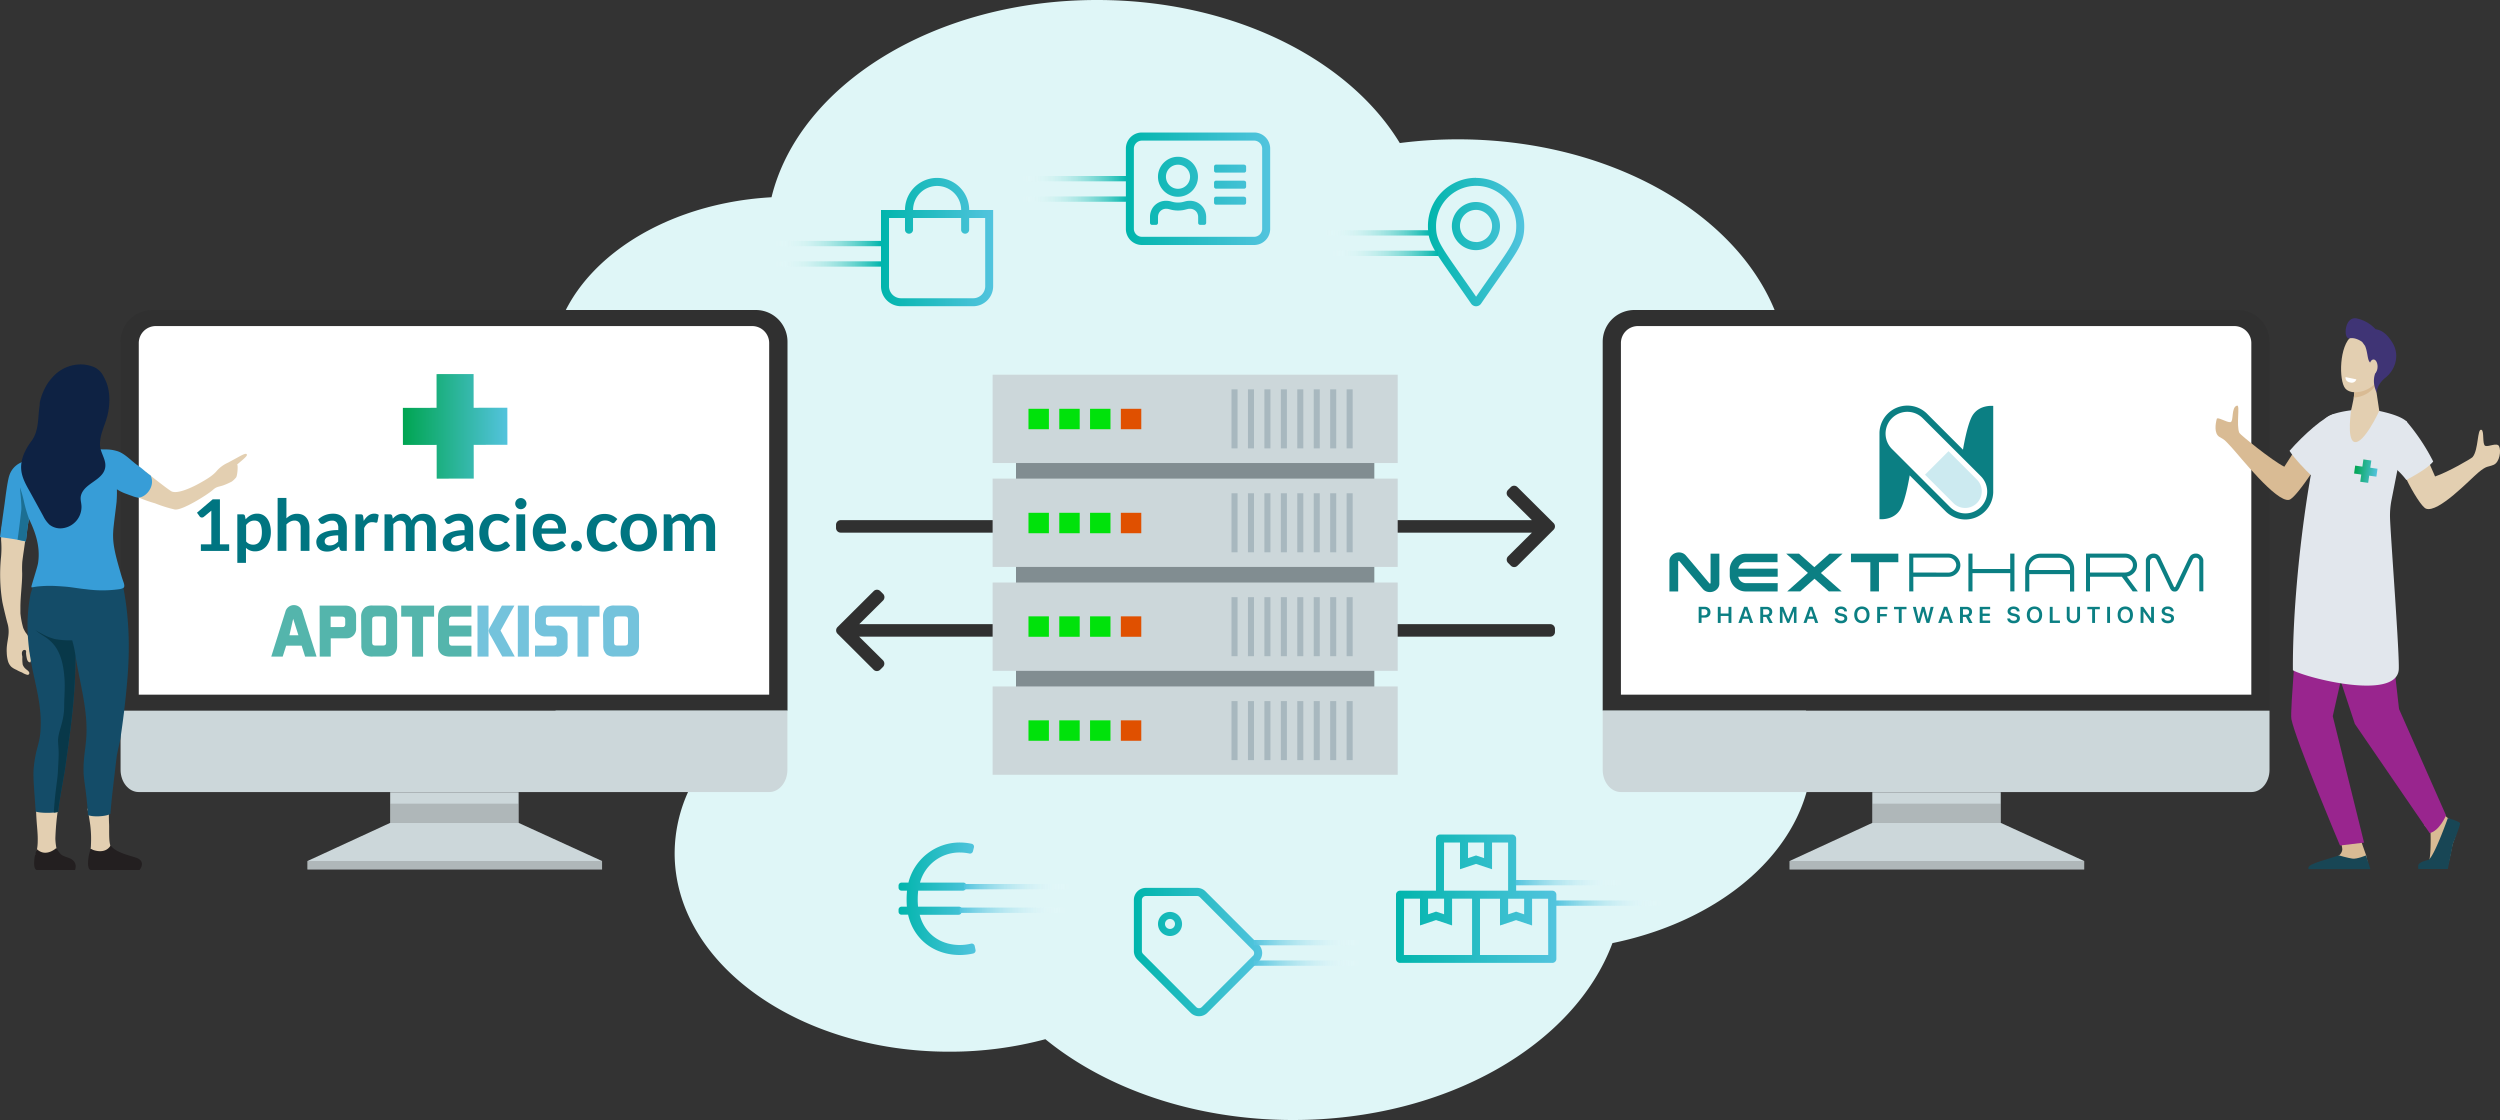 <svg xmlns="http://www.w3.org/2000/svg" xmlns:xlink="http://www.w3.org/1999/xlink" viewBox="0 0 1000 448"><rect x="0" y="0" width="1000" height="448" fill="#333333" stroke="none"/><defs><style>.cls-1{isolation:isolate;}.cls-2{fill:#dff6f7;}.cls-3{fill:#303030;}.cls-4{fill:#818d91;}.cls-5{fill:#ccd7da;}.cls-6{fill:#a8b8bf;}.cls-7{fill:url(#Dégradé_sans_nom_28);}.cls-8{fill:url(#Dégradé_sans_nom_28-2);}.cls-9{fill:url(#Dégradé_sans_nom_28-3);}.cls-10{fill:url(#Dégradé_sans_nom_28-4);}.cls-11{fill:url(#Dégradé_sans_nom_28-5);}.cls-12{fill:url(#Dégradé_sans_nom_28-6);}.cls-13{fill:#6b6b6b;mix-blend-mode:multiply;opacity:0.3;}.cls-14{fill:#fff;}.cls-15{fill:#54b5ac;}.cls-16{fill:#74c3dc;}.cls-17{fill:#d9bb94;}.cls-18{fill:#99258e;}.cls-19{fill:#184655;}.cls-20{fill:#e2e7ed;}.cls-21{fill:#e3cfb1;}.cls-22{fill:#3f3475;}.cls-23{fill:url(#Dégradé_sans_nom_2);}.cls-24{fill:url(#Dégradé_sans_nom_2-2);}.cls-25{fill:#007581;}.cls-26{fill:#144c68;}.cls-27{fill:#083849;}.cls-28{fill:#379dd7;}.cls-29{fill:#1c6f93;}.cls-30{fill:#0e2243;}.cls-31{fill:#231f20;}.cls-32{fill:#00e20b;}.cls-33{fill:#e05000;}.cls-34{fill:url(#Dégradé_sans_nom_14);}.cls-35{fill:url(#Dégradé_sans_nom_14-2);}.cls-36{fill:url(#Dégradé_sans_nom_14-3);}.cls-37{fill:url(#Dégradé_sans_nom_14-4);}.cls-38{fill:url(#Dégradé_sans_nom_14-5);}.cls-39{fill:url(#Dégradé_sans_nom_14-6);}.cls-40{fill:url(#Dégradé_sans_nom_31);}.cls-41{fill:url(#Dégradé_sans_nom_31-2);}.cls-42{fill:url(#Dégradé_sans_nom_31-3);}.cls-43{fill:url(#Dégradé_sans_nom_31-4);}.cls-44{fill:url(#Dégradé_sans_nom_31-5);}.cls-45{fill:url(#Dégradé_sans_nom_31-6);}.cls-46{fill:#0b7f83;}.cls-47{fill:#cceaf0;}</style><linearGradient id="Dégradé_sans_nom_28" x1="450.35" y1="75.51" x2="508.07" y2="75.51" gradientUnits="userSpaceOnUse"><stop offset="0" stop-color="#00b5ac"/><stop offset="1" stop-color="#52c4de"/></linearGradient><linearGradient id="Dégradé_sans_nom_28-2" x1="558.35" y1="359.49" x2="622.49" y2="359.49" xlink:href="#Dégradé_sans_nom_28"/><linearGradient id="Dégradé_sans_nom_28-3" x1="359.44" y1="359.49" x2="390.26" y2="359.49" xlink:href="#Dégradé_sans_nom_28"/><linearGradient id="Dégradé_sans_nom_28-4" x1="571.18" y1="96.84" x2="609.66" y2="96.84" xlink:href="#Dégradé_sans_nom_28"/><linearGradient id="Dégradé_sans_nom_28-5" x1="352.4" y1="96.84" x2="397.3" y2="96.84" xlink:href="#Dégradé_sans_nom_28"/><linearGradient id="Dégradé_sans_nom_28-6" x1="453.55" y1="380.82" x2="504.87" y2="380.82" xlink:href="#Dégradé_sans_nom_28"/><linearGradient id="Dégradé_sans_nom_2" x1="958.03" y1="151.89" x2="967.06" y2="151.89" gradientTransform="matrix(0.99, 0.14, -0.14, 0.99, 14.71, -97.33)" gradientUnits="userSpaceOnUse"><stop offset="0" stop-color="#00a551"/><stop offset="1" stop-color="#53c3dd"/></linearGradient><linearGradient id="Dégradé_sans_nom_2-2" x1="161.15" y1="170.54" x2="202.96" y2="170.54" gradientTransform="matrix(1, 0, 0, 1, 0, 0)" xlink:href="#Dégradé_sans_nom_2"/><linearGradient id="Dégradé_sans_nom_14" x1="524.5" y1="-128.69" x2="567.15" y2="-128.69" gradientTransform="translate(975.72 -57.22) rotate(180)" gradientUnits="userSpaceOnUse"><stop offset="0" stop-color="#00b5ac"/><stop offset="1" stop-color="#fff" stop-opacity="0"/></linearGradient><linearGradient id="Dégradé_sans_nom_14-2" x1="524.5" y1="-136.87" x2="567.15" y2="-136.87" xlink:href="#Dégradé_sans_nom_14"/><linearGradient id="Dégradé_sans_nom_14-3" x1="403.33" y1="-150.38" x2="445.97" y2="-150.38" xlink:href="#Dégradé_sans_nom_14"/><linearGradient id="Dégradé_sans_nom_14-4" x1="400.49" y1="-158.56" x2="443.13" y2="-158.56" xlink:href="#Dégradé_sans_nom_14"/><linearGradient id="Dégradé_sans_nom_14-5" x1="623.29" y1="-154.65" x2="665.93" y2="-154.65" xlink:href="#Dégradé_sans_nom_14"/><linearGradient id="Dégradé_sans_nom_14-6" x1="623.29" y1="-162.82" x2="665.93" y2="-162.82" xlink:href="#Dégradé_sans_nom_14"/><linearGradient id="Dégradé_sans_nom_31" x1="554.48" y1="130.08" x2="597.12" y2="130.08" gradientTransform="translate(1219.26 491.32) rotate(-180)" gradientUnits="userSpaceOnUse"><stop offset="0" stop-color="#52c4de"/><stop offset="1" stop-color="#fff" stop-opacity="0"/></linearGradient><linearGradient id="Dégradé_sans_nom_31-2" x1="538.66" y1="121.9" x2="581.3" y2="121.9" gradientTransform="translate(1187.63 474.96) rotate(-180)" xlink:href="#Dégradé_sans_nom_31"/><linearGradient id="Dégradé_sans_nom_31-3" x1="433.84" y1="154.08" x2="476.48" y2="154.08" gradientTransform="translate(977.98 539.32) rotate(-180)" xlink:href="#Dégradé_sans_nom_31"/><linearGradient id="Dégradé_sans_nom_31-4" x1="433.84" y1="145.9" x2="476.48" y2="145.9" gradientTransform="translate(977.98 522.96) rotate(-180)" xlink:href="#Dégradé_sans_nom_31"/><linearGradient id="Dégradé_sans_nom_31-5" x1="316.21" y1="132.92" x2="358.86" y2="132.92" gradientTransform="translate(742.74 497.01) rotate(-180)" xlink:href="#Dégradé_sans_nom_31"/><linearGradient id="Dégradé_sans_nom_31-6" x1="317.99" y1="123.5" x2="360.63" y2="123.5" gradientTransform="translate(746.29 478.16) rotate(-180)" xlink:href="#Dégradé_sans_nom_31"/></defs><g class="cls-1"><g id="Calque_2" data-name="Calque 2"><g id="Calque_1-2" data-name="Calque 1"><path class="cls-2" d="M724.84,300.88c0-32.05-26.28-59.64-64.1-72.18,33.07-17.38,54.58-45.55,54.58-77.36,0-52.81-59.21-95.61-132.24-95.61a182.91,182.91,0,0,0-23.16,1.49C539.47,23.53,493,0,438.81,0c-65.15,0-119.26,34.07-130.2,78.9-49.29,2.77-88.1,32.54-88.1,68.89,0,14.26,6,27.52,16.21,38.52-19.41,14.32-31.4,33.92-31.4,55.56,0,33.77,29.18,62.6,70.3,74.07a59.74,59.74,0,0,0-5.76,25.36c0,43.84,49.16,79.38,109.8,79.38a147.23,147.23,0,0,0,38.49-5C442.38,435.48,477.8,448,517.27,448c61.14,0,112.57-30,127.71-70.76C691.06,367.82,724.84,337.21,724.84,300.88Z"/><path class="cls-3" d="M621.44,211.89,607,226.28a1.87,1.87,0,0,1-2.66,0l-1.1-1.1a1.87,1.87,0,0,1,0-2.66l9.53-9.46H336.29a1.88,1.88,0,0,1-1.88-1.87v-1.25a1.88,1.88,0,0,1,1.88-1.88H612.75l-9.53-9.46a1.87,1.87,0,0,1,0-2.66l1.1-1.1a1.87,1.87,0,0,1,2.66,0l14.46,14.39A1.89,1.89,0,0,1,621.44,211.89Z"/><path class="cls-3" d="M335,250.83l14.47-14.39a1.86,1.86,0,0,1,2.65,0l1.11,1.1a1.89,1.89,0,0,1,0,2.66l-9.53,9.46H620.11a1.88,1.88,0,0,1,1.88,1.88v1.25a1.88,1.88,0,0,1-1.88,1.87H343.65l9.54,9.46a1.89,1.89,0,0,1,0,2.66l-1.11,1.1a1.86,1.86,0,0,1-2.65,0L335,253.49A1.89,1.89,0,0,1,335,250.83Z"/><rect class="cls-4" x="406.4" y="150.75" width="143.33" height="158.01"/><rect class="cls-5" x="397.05" y="149.88" width="162.03" height="35.33"/><rect class="cls-6" x="492.6" y="155.74" width="2.42" height="23.61"/><rect class="cls-6" x="499.18" y="155.74" width="2.42" height="23.61"/><rect class="cls-6" x="505.76" y="155.74" width="2.42" height="23.61"/><rect class="cls-6" x="512.34" y="155.74" width="2.42" height="23.61"/><rect class="cls-6" x="518.91" y="155.74" width="2.42" height="23.61"/><rect class="cls-6" x="525.49" y="155.74" width="2.42" height="23.61"/><rect class="cls-6" x="532.07" y="155.74" width="2.42" height="23.61"/><rect class="cls-6" x="538.65" y="155.74" width="2.42" height="23.61"/><rect class="cls-5" x="397.05" y="191.44" width="162.03" height="35.33"/><rect class="cls-6" x="492.6" y="197.31" width="2.42" height="23.61"/><rect class="cls-6" x="499.18" y="197.31" width="2.42" height="23.61"/><rect class="cls-6" x="505.76" y="197.31" width="2.42" height="23.61"/><rect class="cls-6" x="512.34" y="197.31" width="2.42" height="23.61"/><rect class="cls-6" x="518.91" y="197.31" width="2.42" height="23.61"/><rect class="cls-6" x="525.49" y="197.31" width="2.42" height="23.61"/><rect class="cls-6" x="532.07" y="197.31" width="2.42" height="23.61"/><rect class="cls-6" x="538.65" y="197.31" width="2.42" height="23.61"/><rect class="cls-5" x="397.05" y="233.01" width="162.03" height="35.33"/><rect class="cls-6" x="492.6" y="238.87" width="2.42" height="23.61"/><rect class="cls-6" x="499.18" y="238.87" width="2.42" height="23.61"/><rect class="cls-6" x="505.76" y="238.87" width="2.42" height="23.61"/><rect class="cls-6" x="512.34" y="238.87" width="2.42" height="23.61"/><rect class="cls-6" x="518.91" y="238.87" width="2.42" height="23.61"/><rect class="cls-6" x="525.49" y="238.87" width="2.42" height="23.61"/><rect class="cls-6" x="532.07" y="238.87" width="2.42" height="23.61"/><rect class="cls-6" x="538.65" y="238.87" width="2.42" height="23.61"/><rect class="cls-5" x="397.05" y="274.58" width="162.03" height="35.33"/><rect class="cls-6" x="492.6" y="280.44" width="2.42" height="23.61"/><rect class="cls-6" x="499.18" y="280.44" width="2.42" height="23.61"/><rect class="cls-6" x="505.76" y="280.44" width="2.42" height="23.61"/><rect class="cls-6" x="512.34" y="280.44" width="2.42" height="23.61"/><rect class="cls-6" x="518.91" y="280.44" width="2.42" height="23.61"/><rect class="cls-6" x="525.49" y="280.44" width="2.42" height="23.61"/><rect class="cls-6" x="532.07" y="280.44" width="2.42" height="23.61"/><rect class="cls-6" x="538.65" y="280.44" width="2.42" height="23.61"/><path class="cls-7" d="M501.66,53h-44.9a6.42,6.42,0,0,0-6.41,6.42V91.55A6.42,6.42,0,0,0,456.76,98h44.9a6.42,6.42,0,0,0,6.41-6.42V59.46A6.42,6.42,0,0,0,501.66,53Zm3.21,38.51a3.23,3.23,0,0,1-3.21,3.21h-44.9a3.23,3.23,0,0,1-3.21-3.21V59.46a3.23,3.23,0,0,1,3.21-3.21h44.9a3.23,3.23,0,0,1,3.21,3.21Zm-7.22-12.84H486.43a.81.81,0,0,0-.81.81v1.6a.8.8,0,0,0,.81.8h11.22a.8.8,0,0,0,.8-.8v-1.6A.81.81,0,0,0,497.65,78.71Zm0-6.41H486.43a.8.8,0,0,0-.81.8v1.6a.81.81,0,0,0,.81.81h11.22a.81.81,0,0,0,.8-.81V73.1A.8.8,0,0,0,497.65,72.3Zm0-6.42H486.43a.8.8,0,0,0-.81.8v1.61a.8.8,0,0,0,.81.8h11.22a.8.8,0,0,0,.8-.8V66.68A.8.8,0,0,0,497.65,65.88ZM471.19,78.71a8,8,0,1,0-8-8A8,8,0,0,0,471.19,78.71Zm0-12.83a4.82,4.82,0,1,1-4.81,4.81A4.81,4.81,0,0,1,471.19,65.88Zm4.69,14.44c-1.95,0-2.44.7-4.69.7s-2.73-.7-4.69-.7a6.39,6.39,0,0,0-5.39,2.75A6.7,6.7,0,0,0,460,86.83v2.31a.81.81,0,0,0,.8.81h1.6a.81.81,0,0,0,.8-.81V86.83a3.45,3.45,0,0,1,.61-2,3.24,3.24,0,0,1,2.73-1.32c1.24,0,2.09.7,4.69.7s3.44-.7,4.69-.7a3.28,3.28,0,0,1,2.74,1.32,3.52,3.52,0,0,1,.6,2v2.31a.81.81,0,0,0,.8.81h1.6a.81.81,0,0,0,.81-.81V86.83a6.63,6.63,0,0,0-1.15-3.76,6.47,6.47,0,0,0-5.41-2.75Z"/><path class="cls-8" d="M620.89,356.28H606.46V335.42a1.62,1.62,0,0,0-1.61-1.61H576a1.62,1.62,0,0,0-1.61,1.61v20.86H560a1.6,1.6,0,0,0-1.6,1.6v25.67a1.61,1.61,0,0,0,1.6,1.61h60.94a1.61,1.61,0,0,0,1.6-1.61V357.88A1.6,1.6,0,0,0,620.89,356.28Zm-17.64,3.21h6.41v6.24l-3.2-1.07-3.21,1.07ZM593.63,337v6.25l-3.21-1.07-3.21,1.07V337Zm-16,0H584v10.7l6.41-2.13,6.41,2.13V337h6.42v19.26H577.59Zm0,22.47v6.24l-3.21-1.07-3.2,1.07v-6.24Zm-16,0H568v10.7l6.41-2.14,6.42,2.14v-10.7h8V382H561.56ZM619.28,382H592V359.49h8v10.7l6.42-2.14,6.41,2.14v-10.7h6.41Z"/><path class="cls-9" d="M389.87,378.35a1.21,1.21,0,0,0-1.46-.89A19.24,19.24,0,0,1,384,378c-8.09,0-14.21-4.67-16.12-12.09h15.55a1.21,1.21,0,0,0,1.19-1l.15-.8a1.21,1.21,0,0,0-1.18-1.44H367.22a31.17,31.17,0,0,1,.06-6.41h17.9a1.21,1.21,0,0,0,1.19-1l.15-.8a1.21,1.21,0,0,0-1.18-1.43H368A16.34,16.34,0,0,1,384,341a19,19,0,0,1,3.77.41,1.21,1.21,0,0,0,1.41-.88l.39-1.56a1.19,1.19,0,0,0-.93-1.47A23.72,23.72,0,0,0,384,337a21.16,21.16,0,0,0-20.63,16.05h-2.75a1.2,1.2,0,0,0-1.2,1.2v.8a1.2,1.2,0,0,0,1.2,1.21h2.19a38.41,38.41,0,0,0-.06,6.41h-2.13a1.2,1.2,0,0,0-1.2,1.21v.8a1.2,1.2,0,0,0,1.2,1.2h2.62C365.43,375.61,373.45,382,384,382a24.52,24.52,0,0,0,5.32-.61,1.22,1.22,0,0,0,.89-1.45Z"/><path class="cls-10" d="M590.42,80.8A9.63,9.63,0,1,0,600,90.42,9.62,9.62,0,0,0,590.42,80.8Zm0,16a6.42,6.42,0,1,1,6.41-6.42A6.42,6.42,0,0,1,590.42,96.84Zm0-25.67a19.24,19.24,0,0,0-19.24,19.25c0,7.77,2.7,9.93,17.26,31.06a2.41,2.41,0,0,0,4,0c14.56-21.13,17.26-23.29,17.26-31.06A19.24,19.24,0,0,0,590.42,71.17Zm0,47.52c-14-20.2-16-21.8-16-28.27a16,16,0,0,1,32.08,0C606.46,96.89,604.38,98.49,590.42,118.69Z"/><path class="cls-11" d="M387.68,84A12.83,12.83,0,1,0,362,84H352.4v30.49a8,8,0,0,0,8,8h28.86a8,8,0,0,0,8-8V84Zm-12.83-9.62A9.64,9.64,0,0,1,384.47,84H365.23A9.63,9.63,0,0,1,374.85,74.38Zm19.24,40.11a4.82,4.82,0,0,1-4.81,4.81H360.42a4.81,4.81,0,0,1-4.81-4.81V87.21H362V92a1.61,1.61,0,0,0,3.21,0V87.21h19.24V92a1.61,1.61,0,0,0,3.21,0V87.21h6.41Z"/><path class="cls-12" d="M503.46,377.81l-21.24-21.25a4.81,4.81,0,0,0-3.4-1.41H458.36a4.81,4.81,0,0,0-4.81,4.81v20.47a4.85,4.85,0,0,0,1.41,3.41l21.24,21.24a4.8,4.8,0,0,0,6.8,0l20.46-20.47a4.8,4.8,0,0,0,0-6.8Zm-2.27,4.53-20.46,20.47a1.6,1.6,0,0,1-2.27,0l-21.23-21.24a1.61,1.61,0,0,1-.47-1.14V360a1.6,1.6,0,0,1,1.6-1.6h20.46a1.59,1.59,0,0,1,1.13.47l21.24,21.25a1.61,1.61,0,0,1,0,2.26ZM468,367.58a2,2,0,1,1-2,2,2,2,0,0,1,2-2m0-2.8a4.81,4.81,0,1,0,4.82,4.81A4.81,4.81,0,0,0,468,364.78Z"/><polygon class="cls-5" points="156.07 329.15 122.98 344.41 122.98 347.79 240.82 347.79 240.82 344.41 207.43 329.15 156.07 329.15"/><rect class="cls-5" x="156.07" y="316.89" width="51.38" height="12.29"/><path class="cls-3" d="M315,284.27V136.71A12.69,12.69,0,0,0,302.27,124H60.91a12.69,12.69,0,0,0-12.68,12.69V284.27Z"/><rect class="cls-13" x="122.98" y="344.41" width="117.84" height="3.38"/><rect class="cls-13" x="156.07" y="321.47" width="51.36" height="7.68"/><path class="cls-5" d="M48.23,284.27v23.65c0,4.92,3.25,8.9,7.25,8.9H307.7c4,0,7.26-4,7.26-8.9V284.27Z"/><path class="cls-14" d="M307.67,277.86V137.11a6.8,6.8,0,0,0-6.92-6.68H62.43a6.8,6.8,0,0,0-6.92,6.68V277.86Z"/><polygon class="cls-5" points="748.92 329.15 715.83 344.41 715.83 347.79 833.67 347.79 833.67 344.41 800.29 329.15 748.92 329.15"/><rect class="cls-5" x="748.92" y="316.89" width="51.38" height="12.29"/><path class="cls-3" d="M907.81,284.27V136.71A12.69,12.69,0,0,0,895.13,124H653.77a12.69,12.69,0,0,0-12.69,12.69V284.27Z"/><rect class="cls-13" x="715.83" y="344.41" width="117.84" height="3.38"/><rect class="cls-13" x="748.92" y="321.47" width="51.36" height="7.68"/><path class="cls-5" d="M641.08,284.27v23.65c0,4.92,3.25,8.9,7.26,8.9H900.56c4,0,7.25-4,7.25-8.9V284.27Z"/><path class="cls-14" d="M900.53,277.86V137.11a6.8,6.8,0,0,0-6.92-6.68H655.29a6.8,6.8,0,0,0-6.92,6.68V277.86Z"/><path class="cls-15" d="M114.13,244.79a3.52,3.52,0,0,1,6.87,0l5.63,17.86h-4.58l-1.39-4.39h-6.19l-1.39,4.39H108.5Zm1.64,9.31h3.59l-2.09-6.59Z"/><path class="cls-15" d="M127.85,242.24h10.24c2.66,0,4.35,1.59,4.35,4.08v5a3.76,3.76,0,0,1-4,4h-6.14v7.33h-4.41Zm4.41,8.58h4.3c.79,0,1,0,1.22-.26s.31-.34.31-.85v-1.83c0-.85-.46-1.25-1.42-1.25l-4.41,0Z"/><path class="cls-15" d="M146,243a4.72,4.72,0,0,1,3.09-.79h5.2c3.12,0,4.56,1.42,4.56,4.42v11.6c0,2.95-1.5,4.39-4.61,4.39h-5.15a5,5,0,0,1-3.17-.79,4.73,4.73,0,0,1-1.39-3.6l-.08-11.6A4.69,4.69,0,0,1,146,243Zm2.86,5,0,8.81c0,1.1.34,1.41,1.44,1.41H153c1.1,0,1.44-.28,1.44-1.27v-9c0-1.1-.34-1.38-1.44-1.38h-2.69C149.2,246.66,148.86,246.94,148.86,248Z"/><path class="cls-15" d="M160.48,242.24h13.16v4.42h-4.41v16h-4.39v-16h-4.36Z"/><path class="cls-15" d="M180.12,262.65c-3.2,0-4.9-1.44-4.9-4.24V246.69c0-2.81,1.61-4.45,4.27-4.45h9.08v4.42h-7.92a1.06,1.06,0,0,0-.56.2,1.35,1.35,0,0,0-.46,1.1v2.24h8.94v4.41h-8.94v2.27c0,.9.37,1.38,1.14,1.38h7.8v4.39Z"/><path class="cls-16" d="M191,242.24h4.41v20.41H191Zm5.37,12.23a4.52,4.52,0,0,1-.88-2.15,3,3,0,0,1,.29-1.08l.53-.9,4.45-8.1h5l-5.54,10,5.68,10.36h-5Z"/><path class="cls-16" d="M207.13,242.24h4.41v20.41h-4.41Z"/><path class="cls-16" d="M218.16,242.24a4.37,4.37,0,0,0-2.6.65,4.47,4.47,0,0,0-1.56,3.4v4.3a4,4,0,0,0,4.1,4h3.65a.92.92,0,0,1,.93,1v1.48c0,.82-.45,1.18-1.55,1.18H214v4.39h8.65a4,4,0,0,0,4.39-4.3v-4.11a3.79,3.79,0,0,0-4.07-4h-3.2c-1,0-1.42-.34-1.42-1.16v-1.39c0-.71.48-1,1.59-1H231v16h4.39v-16h4.41v-4.42Z"/><path class="cls-16" d="M242.77,243a4.67,4.67,0,0,1,3.08-.79h5.21c3.11,0,4.55,1.42,4.55,4.42v11.6c0,2.95-1.49,4.39-4.61,4.39h-5.15a5,5,0,0,1-3.17-.79,4.76,4.76,0,0,1-1.38-3.6l-.09-11.6A4.7,4.7,0,0,1,242.77,243Zm2.86,5,0,8.81c0,1.1.34,1.41,1.44,1.41h2.69c1.1,0,1.44-.28,1.44-1.27v-9c0-1.1-.34-1.38-1.44-1.38H247.1C246,246.66,245.63,246.94,245.63,248Z"/><path class="cls-17" d="M969.71,330s2.45,2.4,2.51,3.28.21,10.33-.79,11.22-3.94,1.5-3,2.5c.71.75,6.21.59,9.85.38,1.07-.06,2.4-8.58,2.82-9.83.62-1.82,2.11-5.92,1.55-7.19a10.78,10.78,0,0,0-3.4-3.07,16.85,16.85,0,0,1-3.76-4Z"/><path class="cls-17" d="M944.29,336s2.2,6.23,2.2,6.24c.16,1,.81,3.43.81,4.32,0,3.37-15.14-2.86-11.75-4.35a3.56,3.56,0,0,0,1.37-2.36,7.85,7.85,0,0,0-1.27-4Z"/><path class="cls-18" d="M920.55,219.61s-1.1,11.17-1.1,11.33c0,18.06-3.57,53.34-2.89,56.73C918.21,296,936,338.2,936,338.2l9.62-1.16L933.1,286.46l4.61-20.35,6.53-40.25Z"/><path class="cls-18" d="M952.84,229.49l1.83,10.58,4.94,43.54,18.81,42.56s-2.64,6.2-6.55,7.07l-29.94-43.7-19.11-58L924,221.21Z"/><path class="cls-19" d="M979.14,327.21s-5.65,16-7.86,16.76c-.59.2-3.41.72-3.94,2a5.47,5.47,0,0,0,0,1.64h11.78s1.49-7,2.08-10.14c0,0,3.12-7.56,2.78-8.24S979.14,327.21,979.14,327.21Z"/><path class="cls-19" d="M948.16,347.66l-1.74-5.5s-3.64,1.55-5.46,1.29-5.37-1.29-5.37-1.29c-7.26,2.4-13.21,3.57-12.13,5.5h24.7Z"/><path class="cls-20" d="M947.9,163.68s11.68,1.68,14.88,5.06l-6.16,31.18a32.52,32.52,0,0,0-.61,7.17c.16,6.51,4,56.63,3.47,61-1.41,12.2-37.18,3-42.32,0-.26-37.58,8.05-92,12.86-100.35,1.61-2.79,11.19-3.71,11.19-3.71Z"/><path class="cls-17" d="M886.71,167.56c.28-1,4.11,1.56,5.49,1.29s.17-6.1,2.66-6.61c1.23-.25-.43,7.81.87,10.9.31.73,13.1,11.1,18,13.55,1-1.61,3.05-4.68,4-6.22,2.48,2.72,4.36,6.07,7,8.62-3.37,5-7.43,10.49-9.11,10.85-5.11,1.11-19.91-17.68-23-21s-2.56-2.83-4.82-4.16S886.19,169.42,886.71,167.56Z"/><path class="cls-20" d="M933.75,165.61c3.49-.61,4.27,6.91,4.27,6.91s-6.49,10.51-13.47,17.73c-2.47-2.37-6.78-6.79-8.74-9.91C921.39,173.92,930.08,166.25,933.75,165.61Z"/><path class="cls-21" d="M999.61,178.46c-.84-1.55-4.14.35-5.47-.11s-.37-5.91-1.52-6.41c-1.8-.8-1.11,7.95-3.59,10.9-.5.6-9.83,6-15,7.75-.79-1.74-1.54-3.45-2.24-5.1-2.83,2.36-6.35,3.88-9.29,6.06,2.66,5.44,6.32,11.34,7.93,11.92,4.91,1.79,17.47-11.59,20.93-14.48s3.7-2.05,6.11-3.07S1000.53,180.15,999.61,178.46Z"/><path class="cls-20" d="M962.44,168.37C961.41,167.47,952,185,952,185s4.44-1,10.54,7c3-1.68,8.43-4.54,10.74-7.4A80.63,80.63,0,0,0,962.44,168.37Z"/><path class="cls-21" d="M950,152.92l1.71,11.43s-6.25,13.6-10,12.42c-3.13-1-1.2-13-1.2-13s1.71-6.46,1.19-9.69S950,152.92,950,152.92Z"/><path class="cls-17" d="M941.72,154.05c-.51-3.24,8.29-1.13,8.29-1.13l.14,1a5.32,5.32,0,0,1-.95,1.59,11.56,11.56,0,0,1-7.69,3.53A18.06,18.06,0,0,0,941.72,154.05Z"/><path class="cls-21" d="M951.45,136.76c.25-.09,2,13-1.32,16.62s-9.75,4.78-12.07,1.94c-2.55-3.14-2.43-17.22,2.72-20.93S951.45,136.76,951.45,136.76Z"/><path class="cls-22" d="M942.74,127.38a14.25,14.25,0,0,1,7.5,4.33c1.8.22,4.26,1.23,6.79,5.48,3.12,5.22.82,11-2.81,13.85s-3.59,6.13-3.59,6.13l-.56-1.71a9.7,9.7,0,0,1-.46-4,8.12,8.12,0,0,1,.59-2.4c.87-1.89-1.87-3.15-2.64-4.73-.6-1.22-.63-4-1.56-6l-1.12-1.54s-2.57-2-5.09-1.45S937.64,126.33,942.74,127.38Z"/><path class="cls-21" d="M947.73,146.66c0,1.6.69,2.91,1.6,2.92s1.67-1.27,1.7-2.86-.69-2.91-1.61-2.93S947.75,145.06,947.73,146.66Z"/><path class="cls-14" d="M938.22,150.84l4.32.9a1.93,1.93,0,0,1-2.35,1.28C937.86,152.61,938.22,150.84,938.22,150.84Z"/><polygon class="cls-23" points="950.56 190.67 951 187.5 948.12 187.09 948.53 184.21 945.36 183.76 944.96 186.65 942.07 186.24 941.63 189.41 944.51 189.82 944.1 192.7 947.27 193.15 947.68 190.26 950.56 190.67"/><polygon class="cls-24" points="202.96 177.92 202.94 163.09 189.46 163.11 189.44 149.62 174.62 149.64 174.63 163.13 161.15 163.15 161.17 177.98 174.66 177.96 174.68 191.46 189.5 191.44 189.48 177.94 202.96 177.92"/><path class="cls-25" d="M80.35,217.73h4.18v-12c0-.47,0-1,0-1.47l-3,2.48a1.2,1.2,0,0,1-.38.21,1.26,1.26,0,0,1-.38.06,1.14,1.14,0,0,1-.52-.12.92.92,0,0,1-.35-.28l-1.11-1.53,6.28-5.34h2.9v18h3.7v2.63H80.35Z"/><path class="cls-25" d="M94.93,225.14v-19.4h2.15a1.13,1.13,0,0,1,.59.15.77.77,0,0,1,.31.49l.28,1.35a7.48,7.48,0,0,1,2-1.64,5.45,5.45,0,0,1,2.68-.63,4.83,4.83,0,0,1,2.19.5,5,5,0,0,1,1.71,1.45,6.87,6.87,0,0,1,1.11,2.34,11.83,11.83,0,0,1,.39,3.18,10.15,10.15,0,0,1-.44,3,7.57,7.57,0,0,1-1.26,2.43,6,6,0,0,1-2,1.6,5.71,5.71,0,0,1-2.6.58,5.22,5.22,0,0,1-2.1-.38,5.06,5.06,0,0,1-1.55-1v6Zm6.84-16.9a3.55,3.55,0,0,0-1.87.47,5.46,5.46,0,0,0-1.45,1.3v6.56a3.24,3.24,0,0,0,1.3,1,3.85,3.85,0,0,0,1.52.3,3.45,3.45,0,0,0,1.45-.3,2.81,2.81,0,0,0,1.09-.91,4.73,4.73,0,0,0,.7-1.55,9,9,0,0,0,.24-2.21,9.6,9.6,0,0,0-.21-2.17,4.22,4.22,0,0,0-.59-1.45,2.38,2.38,0,0,0-.93-.81A2.94,2.94,0,0,0,101.77,208.24Z"/><path class="cls-25" d="M111.05,220.36V199.18h3.52v8.14a7.31,7.31,0,0,1,1.88-1.31,5.94,5.94,0,0,1,4.53-.1,4.11,4.11,0,0,1,1.54,1.14,4.88,4.88,0,0,1,.94,1.76,7.26,7.26,0,0,1,.32,2.24v9.31h-3.51v-9.31a3.14,3.14,0,0,0-.62-2.07,2.32,2.32,0,0,0-1.86-.74,3.61,3.61,0,0,0-1.71.42,5.86,5.86,0,0,0-1.51,1.12v10.58Z"/><path class="cls-25" d="M138.7,220.36h-1.58a1.69,1.69,0,0,1-.78-.15,1,1,0,0,1-.43-.6l-.31-1a13,13,0,0,1-1.09.87,6.24,6.24,0,0,1-1.11.64,5.33,5.33,0,0,1-1.21.38,6.93,6.93,0,0,1-1.42.13,5.48,5.48,0,0,1-1.71-.25,3.77,3.77,0,0,1-1.35-.75,3.5,3.5,0,0,1-.88-1.24,4.66,4.66,0,0,1-.31-1.74A3.41,3.41,0,0,1,127,215a4.08,4.08,0,0,1,1.44-1.46,8.91,8.91,0,0,1,2.7-1.08,17,17,0,0,1,4.17-.43v-.86a3.27,3.27,0,0,0-.62-2.19,2.24,2.24,0,0,0-1.8-.72,4.48,4.48,0,0,0-1.43.2,6.61,6.61,0,0,0-1,.45l-.77.45a1.52,1.52,0,0,1-.79.2,1,1,0,0,1-.61-.18,1.5,1.5,0,0,1-.41-.46l-.64-1.13a8.67,8.67,0,0,1,6.08-2.31,5.92,5.92,0,0,1,2.29.42,5,5,0,0,1,1.7,1.17,5.09,5.09,0,0,1,1.06,1.79,7,7,0,0,1,.36,2.28Zm-6.84-2.19a5.05,5.05,0,0,0,1-.1,4,4,0,0,0,.86-.29,5.44,5.44,0,0,0,.79-.49,7.62,7.62,0,0,0,.76-.68v-2.45a14.1,14.1,0,0,0-2.57.2,6.48,6.48,0,0,0-1.66.49,2.13,2.13,0,0,0-.89.7,1.55,1.55,0,0,0-.27.88,1.58,1.58,0,0,0,.55,1.34A2.44,2.44,0,0,0,131.86,218.17Z"/><path class="cls-25" d="M142.17,220.36V205.74h2.06a1.14,1.14,0,0,1,.76.19,1.16,1.16,0,0,1,.28.69l.22,1.77a6.83,6.83,0,0,1,1.83-2.14,3.93,3.93,0,0,1,2.37-.79,3.11,3.11,0,0,1,1.8.5L151,208.6a.52.52,0,0,1-.19.36.56.56,0,0,1-.38.11,2.19,2.19,0,0,1-.58-.1,4.31,4.31,0,0,0-1-.1,3,3,0,0,0-1.88.61,4.62,4.62,0,0,0-1.32,1.77v9.11Z"/><path class="cls-25" d="M153.81,220.36V205.74H156a.86.86,0,0,1,.9.64l.23,1.08a6.52,6.52,0,0,1,.8-.78,5,5,0,0,1,.9-.62,4.9,4.9,0,0,1,1-.4,4.48,4.48,0,0,1,1.2-.15,3.4,3.4,0,0,1,2.27.75,4.38,4.38,0,0,1,1.33,2,4.49,4.49,0,0,1,.86-1.24,4.74,4.74,0,0,1,1.12-.85,5.43,5.43,0,0,1,1.31-.49,6.5,6.5,0,0,1,1.39-.15,5.77,5.77,0,0,1,2.15.37A4.09,4.09,0,0,1,173,207a4.93,4.93,0,0,1,1,1.74,7.71,7.71,0,0,1,.33,2.35v9.31h-3.52v-9.31a3.12,3.12,0,0,0-.61-2.1,2.26,2.26,0,0,0-1.8-.71,2.74,2.74,0,0,0-1,.19,2.32,2.32,0,0,0-.81.53,2.4,2.4,0,0,0-.55.88,3.49,3.49,0,0,0-.2,1.21v9.31h-3.53v-9.31a3.16,3.16,0,0,0-.6-2.14,2.21,2.21,0,0,0-1.74-.67,2.82,2.82,0,0,0-1.42.38,4.73,4.73,0,0,0-1.23,1v10.7Z"/><path class="cls-25" d="M189.26,220.36h-1.58a1.69,1.69,0,0,1-.78-.15,1,1,0,0,1-.43-.6l-.31-1c-.38.33-.74.62-1.09.87a6.24,6.24,0,0,1-1.11.64,5.33,5.33,0,0,1-1.21.38,7,7,0,0,1-1.43.13,5.57,5.57,0,0,1-1.71-.25,3.73,3.73,0,0,1-1.34-.75,3.38,3.38,0,0,1-.88-1.24,4.47,4.47,0,0,1-.31-1.74,3.4,3.4,0,0,1,.43-1.63,4,4,0,0,1,1.45-1.46,8.84,8.84,0,0,1,2.69-1.08,17,17,0,0,1,4.18-.43v-.86a3.27,3.27,0,0,0-.62-2.19,2.27,2.27,0,0,0-1.81-.72,4.45,4.45,0,0,0-1.42.2,6.61,6.61,0,0,0-1,.45l-.78.45a1.49,1.49,0,0,1-.78.2,1,1,0,0,1-.61-.18,1.67,1.67,0,0,1-.42-.46l-.64-1.13a8.69,8.69,0,0,1,6.09-2.31,5.87,5.87,0,0,1,2.28.42,4.8,4.8,0,0,1,2.77,3,7,7,0,0,1,.36,2.28Zm-6.84-2.19a5.13,5.13,0,0,0,1-.1,4.14,4.14,0,0,0,.86-.29,6,6,0,0,0,.79-.49,7.62,7.62,0,0,0,.76-.68v-2.45a14,14,0,0,0-2.57.2,6.36,6.36,0,0,0-1.66.49,2.24,2.24,0,0,0-.9.7,1.62,1.62,0,0,0-.26.88,1.55,1.55,0,0,0,.55,1.34A2.42,2.42,0,0,0,182.42,218.17Z"/><path class="cls-25" d="M203,208.83a1.81,1.81,0,0,1-.31.31.67.67,0,0,1-.43.12,1,1,0,0,1-.53-.17l-.61-.37a4.51,4.51,0,0,0-.85-.37,3.88,3.88,0,0,0-1.22-.16,3.72,3.72,0,0,0-1.62.33,3.11,3.11,0,0,0-1.16,1,4.53,4.53,0,0,0-.7,1.52,8.33,8.33,0,0,0-.22,2,7.75,7.75,0,0,0,.25,2.08,4.18,4.18,0,0,0,.72,1.53,3.06,3.06,0,0,0,1.14,1,3.49,3.49,0,0,0,1.51.32,3.7,3.7,0,0,0,1.36-.21,4.14,4.14,0,0,0,.87-.46c.24-.16.45-.31.62-.45a1,1,0,0,1,.59-.21.73.73,0,0,1,.65.33l1,1.28a6.21,6.21,0,0,1-1.27,1.15,6.64,6.64,0,0,1-1.42.74,6.53,6.53,0,0,1-1.52.39,10.21,10.21,0,0,1-1.55.12,6.45,6.45,0,0,1-2.55-.51,6.11,6.11,0,0,1-2.09-1.47,7.26,7.26,0,0,1-1.41-2.38,9.06,9.06,0,0,1-.52-3.2,9.61,9.61,0,0,1,.46-3,7,7,0,0,1,1.36-2.38,6.21,6.21,0,0,1,2.23-1.57,7.65,7.65,0,0,1,3.05-.57,7.28,7.28,0,0,1,2.87.52,7,7,0,0,1,2.21,1.52Z"/><path class="cls-25" d="M210.59,201.47a2.07,2.07,0,0,1-.18.86,2.67,2.67,0,0,1-.49.7,2.49,2.49,0,0,1-.72.47,2.21,2.21,0,0,1-.89.18,2.11,2.11,0,0,1-.86-.18,2.27,2.27,0,0,1-.7-.47,2.42,2.42,0,0,1-.48-.7,2.07,2.07,0,0,1-.18-.86,2.16,2.16,0,0,1,.18-.88,2.12,2.12,0,0,1,.48-.71,2.29,2.29,0,0,1,.7-.48,2.11,2.11,0,0,1,.86-.18,2.21,2.21,0,0,1,.89.18,2.52,2.52,0,0,1,.72.48,2.3,2.3,0,0,1,.49.71A2.16,2.16,0,0,1,210.59,201.47Zm-.52,4.27v14.62h-3.52V205.74Z"/><path class="cls-25" d="M220.08,205.51a7,7,0,0,1,2.55.44,5.47,5.47,0,0,1,2,1.29,5.81,5.81,0,0,1,1.31,2.08,7.94,7.94,0,0,1,.47,2.82,4.16,4.16,0,0,1,0,.66,1,1,0,0,1-.12.41.65.65,0,0,1-.25.22,1.16,1.16,0,0,1-.4.06h-9a5.09,5.09,0,0,0,1.21,3.31,3.81,3.81,0,0,0,2.8,1,4.58,4.58,0,0,0,1.47-.2,6.67,6.67,0,0,0,1.09-.44l.81-.44a1.39,1.39,0,0,1,.67-.2.77.77,0,0,1,.65.33l1,1.28a5.7,5.7,0,0,1-1.31,1.15,6.89,6.89,0,0,1-1.52.74,7.42,7.42,0,0,1-1.61.39,10.84,10.84,0,0,1-1.59.12,7.73,7.73,0,0,1-2.83-.51,6.29,6.29,0,0,1-2.28-1.5,6.9,6.9,0,0,1-1.53-2.45,9.47,9.47,0,0,1-.55-3.38,8.19,8.19,0,0,1,.48-2.82,7,7,0,0,1,1.39-2.3,6.6,6.6,0,0,1,2.21-1.54A7.27,7.27,0,0,1,220.08,205.51Zm.07,2.52a3.24,3.24,0,0,0-2.4.87,4.34,4.34,0,0,0-1.12,2.47h6.62a4.47,4.47,0,0,0-.19-1.29,2.9,2.9,0,0,0-.57-1.07,2.83,2.83,0,0,0-1-.72A3.38,3.38,0,0,0,220.15,208Z"/><path class="cls-25" d="M228.43,218.42a2.21,2.21,0,0,1,.17-.84,2.12,2.12,0,0,1,.45-.68,2.52,2.52,0,0,1,.69-.46,2.27,2.27,0,0,1,.86-.17,2.14,2.14,0,0,1,1.52.63,2.15,2.15,0,0,1,.46.68,2.21,2.21,0,0,1,.17.84,2.14,2.14,0,0,1-.63,1.53,2,2,0,0,1-.68.45,2.2,2.2,0,0,1-.84.16,2.17,2.17,0,0,1-1.55-.61,2.12,2.12,0,0,1-.45-.68A2.15,2.15,0,0,1,228.43,218.42Z"/><path class="cls-25" d="M246,208.83a1.51,1.51,0,0,1-.31.31.67.67,0,0,1-.43.12,1,1,0,0,1-.53-.17l-.61-.37a4.51,4.51,0,0,0-.85-.37,3.88,3.88,0,0,0-1.22-.16,3.75,3.75,0,0,0-1.62.33,3.19,3.19,0,0,0-1.16,1,4.33,4.33,0,0,0-.69,1.52,7.85,7.85,0,0,0-.23,2,7.75,7.75,0,0,0,.25,2.08,4.18,4.18,0,0,0,.72,1.53,3.06,3.06,0,0,0,1.14,1,3.49,3.49,0,0,0,1.51.32,3.7,3.7,0,0,0,1.36-.21,4.14,4.14,0,0,0,.87-.46c.24-.16.45-.31.62-.45a1,1,0,0,1,.6-.21.73.73,0,0,1,.64.33l1,1.28a6.21,6.21,0,0,1-1.27,1.15,7,7,0,0,1-2.93,1.13,10.44,10.44,0,0,1-1.56.12,6.45,6.45,0,0,1-2.55-.51,6.11,6.11,0,0,1-2.09-1.47,7.26,7.26,0,0,1-1.41-2.38,9.93,9.93,0,0,1-.05-6.19,6.67,6.67,0,0,1,1.36-2.38,6.26,6.26,0,0,1,2.22-1.57,7.65,7.65,0,0,1,3.05-.57,7.28,7.28,0,0,1,2.87.52,7.2,7.2,0,0,1,2.22,1.52Z"/><path class="cls-25" d="M255.52,205.51a8.05,8.05,0,0,1,3,.52,6.66,6.66,0,0,1,2.28,1.5,6.75,6.75,0,0,1,1.45,2.37,9.86,9.86,0,0,1,0,6.26,6.89,6.89,0,0,1-1.45,2.38,6.4,6.4,0,0,1-2.28,1.51,8.05,8.05,0,0,1-3,.53,8.14,8.14,0,0,1-3-.53,6.4,6.4,0,0,1-2.28-1.51,6.78,6.78,0,0,1-1.47-2.38,9.68,9.68,0,0,1,0-6.26,6.41,6.41,0,0,1,3.75-3.87A8.14,8.14,0,0,1,255.52,205.51Zm0,12.36a3.08,3.08,0,0,0,2.7-1.23,6.1,6.1,0,0,0,.88-3.59,6.19,6.19,0,0,0-.88-3.61,3.06,3.06,0,0,0-2.7-1.24,3.11,3.11,0,0,0-2.73,1.25,6.17,6.17,0,0,0-.89,3.6,6.08,6.08,0,0,0,.89,3.58A3.11,3.11,0,0,0,255.52,217.87Z"/><path class="cls-25" d="M265.48,220.36V205.74h2.15a.86.86,0,0,1,.9.64l.23,1.08a7.32,7.32,0,0,1,.8-.78,5,5,0,0,1,.9-.62,4.9,4.9,0,0,1,1-.4,4.53,4.53,0,0,1,1.2-.15,3.4,3.4,0,0,1,2.27.75,4.47,4.47,0,0,1,1.34,2,4.46,4.46,0,0,1,.85-1.24,4.59,4.59,0,0,1,1.13-.85,5.36,5.36,0,0,1,1.3-.49,6.57,6.57,0,0,1,1.39-.15,5.73,5.73,0,0,1,2.15.37A4,4,0,0,1,284.7,207a4.78,4.78,0,0,1,1,1.74,7.7,7.7,0,0,1,.34,2.35v9.31H282.5v-9.31a3.12,3.12,0,0,0-.62-2.1,2.24,2.24,0,0,0-1.79-.71,2.79,2.79,0,0,0-1,.19,2.32,2.32,0,0,0-.81.53,2.69,2.69,0,0,0-.55.88,3.49,3.49,0,0,0-.2,1.21v9.31H274v-9.31a3.22,3.22,0,0,0-.59-2.14,2.25,2.25,0,0,0-1.75-.67,2.88,2.88,0,0,0-1.42.38,4.73,4.73,0,0,0-1.23,1v10.7Z"/><path class="cls-21" d="M36.38,337.9c0,.68-.09,1.16-.09,1.72,1.05.14,1.28,1.36,1.94,1.62a8.44,8.44,0,0,0,4.38.33c1.68-.14,1.48.29,1.53-1.17,0-1.12.6-.92.12-1.93-.84-1.75-.52-6.81-.62-8.75-.13-2.36-.08-4.35-.1-6.3-2.38.16-4.3.8-6.68,1-1.3.08-2.1-1.76-1.81-.6.32,1.32.88,4.86,1.05,6.2A45.44,45.44,0,0,1,36.38,337.9Z"/><path class="cls-21" d="M22.74,340c.14.8.43,1.06-.17,1.9s-1.83.56-2.81.38a14.83,14.83,0,0,0-5.59-.18,17.42,17.42,0,0,0,.91-5.23c.14-4.54-.59-7.08-.69-14.68,1.58.06,3.87,1.3,5.45,1.36.81,0,1.29-.5,2.11-.47.2,0,.77-.08.91.08a1.61,1.61,0,0,1,.28.81,107.41,107.41,0,0,0-1,11.46A22.82,22.82,0,0,0,22.74,340Z"/><path class="cls-21" d="M.44,216.06a50.39,50.39,0,0,1,.43-6.3c1.73.33,3.44.81,5.17,1.05,1.54.22,3.1.4,4.62.72,0,.19,0,.37-.05.56-.17,1.66-.9,6.94-1.15,8.59q-.3,2-.54,4a43,43,0,0,0-.05,4.68c0,2.65-.19,4.49-.38,7.12-.15,1.94-.29,3.88-.33,5.82,0,1,0,2,0,3a33.63,33.63,0,0,0,1.13,5.88,13.22,13.22,0,0,0,1,1.89,10.82,10.82,0,0,1,1.18,1.76,6.14,6.14,0,0,1,.43,2.65,17.69,17.69,0,0,0,0,3c.11.78.38,1.52.51,2.29a2.87,2.87,0,0,1-.35,2.24c-.34-.17-.61-.17-.86-.5a2.85,2.85,0,0,1-.46-1.09,13.94,13.94,0,0,1-.33-2.12c0-.47.23-1.14-.43-1.31a.94.94,0,0,0-1,.47,1.86,1.86,0,0,0-.21,1.14c0,.39.14.78.18,1.17a15.21,15.21,0,0,0,.14,3.1,4.21,4.21,0,0,0,1.26,1.75c.45.4,1.19.82,1.35,1.43a.78.78,0,0,1-.06.58.74.74,0,0,1-.67.31A6.79,6.79,0,0,1,8.82,269a13.64,13.64,0,0,1-2.26-1.07,7.63,7.63,0,0,1-2-1.18,5.07,5.07,0,0,1-1.33-2.18A14,14,0,0,1,2.7,261c-.23-3.61,1-6.22.72-9.36A11.2,11.2,0,0,0,3,249.35c-.34-1.09-1.9-7.56-2.09-8.78a68.62,68.62,0,0,1-.5-17.68A38.1,38.1,0,0,0,.44,216.06Z"/><path class="cls-21" d="M68.52,196.5c2.41,1.32,8.56-1.68,11.17-3.13,2.24-1.25,5.31-2.94,7-5a13,13,0,0,1,4.5-3.3s2.07-1.11,3.85-2.09c.89-.48,2.67-1.52,3.3-1.44.4.05.43.15.4.56-.06.66-3.47,3.27-3.94,3.78.51-.39.21,4.55-.4,5.14a9.53,9.53,0,0,1-1.69,1.61,26.41,26.41,0,0,1-3.45,1.53c-2.25.73-2.57.43-4.34,2s-12,8.12-15,7.64A53.63,53.63,0,0,1,62,201.32a50,50,0,0,1-10-4,74.42,74.42,0,0,0,6.29-8.69c.73.62,1,.86,1.74,1.46C60.2,190.24,66.71,195.41,68.52,196.5Z"/><path class="cls-26" d="M12.18,263.31c1.54,9.51,4.27,17,4.11,26.64-.13,8.1-1.89,8.07-2.8,17.21-.37,3.7.32,9.93.78,17.48,2,.66,7,.62,9,.12C24,318,25.4,312,26.19,306.3c2.14-15.55,4-27.75,4-44,1.78,11.32,5.29,22.51,4.23,33.92-.4,4.39-1.1,7.55-1,12.38.06,3.68,1.21,8,1.77,17.43,2.51,1,8.16.38,9-.56.36-5.78,1.69-15.84,2.42-22.38.21-1.82,1.32-6.09,1.58-7.85,1.08-7.36,1.77-12.7,2.6-21.72,1.31-14.24.93-27.27-1.89-40.7a248.69,248.69,0,0,1-26.47.55c-2.16-.07-4.31-.17-6.47-.3-1.32-.08-.47-3.63-1.14-2.66a52.78,52.78,0,0,0-2.61,7.3A67.53,67.53,0,0,0,11,250.1,81.29,81.29,0,0,0,12.18,263.31Z"/><path class="cls-27" d="M14.36,252.14a19.5,19.5,0,0,0,2.35,1.34A20.58,20.58,0,0,0,22,255.63a33.21,33.21,0,0,0,6.89.5,46.41,46.41,0,0,1,1.31,6.14c-.05,16.12-1.86,28.6-4,44C25.4,312,24,318.08,23.27,324.76a11.61,11.61,0,0,1-1.76.27c.55-8.67,1.46-12.84,1.63-16.07.49-8.93.35-7.68.09-12.16-.23-4,2.39-7.57,2.44-14.2,0-3.67.4-7.54.12-11.22-.36-4.84-1.26-10.14-4.59-13.9-2.49-2.8-4.78-3.36-7.12-5.55Z"/><path class="cls-28" d="M35.1,178.77a12.22,12.22,0,0,0-15-.23,16.43,16.43,0,0,0-2,2.21c-1.79,1.89-3.84.9-9.85,4.33a8.44,8.44,0,0,0-4.5,5.07c-.8,2.2-1.69,9.79-1.89,11.2s-.43,3.07-.65,4.61S.13,214,0,214.86c3.45.43,6.85.94,10.33,1.72.5-3.63.6-5.85,1.29-9,2.34,4.91,4.66,10.89,3.6,17.67-.19,1.18-1.16,4.22-2.24,7.84-.45,1.51-.65,2,0,1.84s1.94-.33,2.22-.35a50.6,50.6,0,0,1,5.5-.24c1.94.06,3.88.19,5.81.35,2.12.18,5.78.83,7.89,1a48.83,48.83,0,0,0,13.21,0,4.84,4.84,0,0,0,1.72-.52c.8-.56.16-2.06-.1-2.8-.65-1.91-.76-2.4-1.23-4-2-6.92-3-11.1-2.72-15.65v-.18c.14-2.43,1.21-10.21,1.35-11.83a48.52,48.52,0,0,0,.13-5,16.84,16.84,0,0,0,3.89,1.88c.7.27,1.41.53,2.13.77a11.17,11.17,0,0,0,2.18.66c3.1.37,7.41-4.42,5.29-8.81-2.36-1.65-2.65-2.3-5.17-4.05s-5.21-4.87-8.31-5.75c-4.46-1.29-5.79,0-10.92-1.36A4,4,0,0,0,35.1,178.77Z"/><path class="cls-29" d="M9.62,200.75a50.88,50.88,0,0,0,2,6.79c-.7,3.12-.88,6.55-1.29,9-1-.21-2.28-.49-3.3-.67.29-1.71,1.48-11.49,1.51-12.11.11-2.48-.52-7.74-.55-8.79A49.19,49.19,0,0,1,9.62,200.75Z"/><path class="cls-30" d="M43.31,164.68a22.79,22.79,0,0,1-.53,2.27c-1.05,3.74-3,7.37-2.77,11.24.2,3.28,2.93,6.11,1.92,9.48-1.31,4.43-7.62,5.6-9.33,9.89-.75,1.88-.06,3.16,0,5a8.61,8.61,0,0,1-7.25,8.68,7,7,0,0,1-5.53-1.35,11.63,11.63,0,0,1-2.53-3.49l-5.54-10.09C10.27,193.71,8.8,191,8.5,188c-.42-4.28,1.65-8.32,4.13-11.66s2.55-7.55,2.9-11.5c.07-.79.17-1.59.29-2.38s0-1.29.2-1.93a23,23,0,0,1,1.39-4.1,19.85,19.85,0,0,1,5.08-7,15,15,0,0,1,10-3.66,14,14,0,0,1,5.34,1.16,7.84,7.84,0,0,1,3.65,3.76c.2.36.39.73.57,1.1C43.92,155.56,44.1,160.42,43.31,164.68Z"/><path class="cls-31" d="M36.29,339.62a16.38,16.38,0,0,0-1.07,5.24c-.12,3,1,3.13,1,3.13H55.83s2.89-3.49-1.45-4.94c-2.72-.9-8.43-2.17-10.12-4.94C44.26,338.11,42.54,342.21,36.29,339.62Z"/><path class="cls-31" d="M14.72,339.62a16.55,16.55,0,0,0-1.06,5.24c-.13,3,1,3.13,1,3.13H30s1.57-3.49-2.77-4.94c-2.72-.9-3-1.08-4.7-3.86C22.57,339.19,18.35,343.17,14.72,339.62Z"/><rect class="cls-32" x="411.39" y="163.52" width="8.17" height="8.17"/><rect class="cls-32" x="423.71" y="163.52" width="8.17" height="8.17"/><rect class="cls-32" x="436.02" y="163.52" width="8.17" height="8.17"/><rect class="cls-33" x="448.34" y="163.52" width="8.17" height="8.17"/><rect class="cls-32" x="411.39" y="205.12" width="8.17" height="8.17"/><rect class="cls-32" x="423.71" y="205.12" width="8.17" height="8.17"/><rect class="cls-32" x="436.02" y="205.12" width="8.17" height="8.17"/><rect class="cls-33" x="448.34" y="205.12" width="8.17" height="8.17"/><rect class="cls-32" x="411.39" y="246.54" width="8.17" height="8.17"/><rect class="cls-32" x="423.71" y="246.54" width="8.17" height="8.17"/><rect class="cls-32" x="436.02" y="246.54" width="8.17" height="8.17"/><rect class="cls-33" x="448.34" y="246.54" width="8.17" height="8.17"/><rect class="cls-32" x="411.39" y="288.14" width="8.17" height="8.17"/><rect class="cls-32" x="423.71" y="288.14" width="8.17" height="8.17"/><rect class="cls-32" x="436.02" y="288.14" width="8.17" height="8.17"/><rect class="cls-33" x="448.34" y="288.14" width="8.17" height="8.17"/><rect class="cls-34" x="408.58" y="70.4" width="42.64" height="2.13"/><rect class="cls-35" x="408.58" y="78.58" width="42.64" height="2.13"/><rect class="cls-36" x="529.75" y="92.09" width="42.64" height="2.13"/><rect class="cls-37" x="532.59" y="100.27" width="42.64" height="2.13"/><rect class="cls-38" x="309.79" y="96.36" width="42.64" height="2.13"/><rect class="cls-39" x="309.79" y="104.53" width="42.64" height="2.13"/><rect class="cls-40" x="622.14" y="360.18" width="42.64" height="2.13" transform="translate(1286.93 722.49) rotate(180)"/><rect class="cls-41" x="606.33" y="352" width="42.64" height="2.13" transform="translate(1255.3 706.13) rotate(180)"/><rect class="cls-42" x="501.5" y="384.18" width="42.64" height="2.13" transform="translate(1045.65 770.49) rotate(180)"/><rect class="cls-43" x="501.5" y="376" width="42.64" height="2.13" transform="translate(1045.65 754.13) rotate(180)"/><rect class="cls-44" x="383.88" y="363.02" width="42.64" height="2.13" transform="translate(810.4 728.18) rotate(180)"/><rect class="cls-45" x="385.66" y="353.6" width="42.64" height="2.13" transform="translate(813.96 709.33) rotate(180)"/><path class="cls-46" d="M711.05,236.58H698.32a6.16,6.16,0,0,1-2.49-.51,6.5,6.5,0,0,1-3.42-3.42,6.2,6.2,0,0,1-.51-2.49v-2.25a6.27,6.27,0,0,1,.51-2.52,6.64,6.64,0,0,1,1.38-2,6.56,6.56,0,0,1,2-1.38,6.16,6.16,0,0,1,2.49-.51h12.73v3.39H698.32a3.1,3.1,0,0,0-3,2.57h15.75v3.23H695.3a2.74,2.74,0,0,0,.21.67,3.3,3.3,0,0,0,.67,1,3.12,3.12,0,0,0,1,.65,2.88,2.88,0,0,0,1.17.24h12.73Z"/><path class="cls-46" d="M751.58,236.57h-3.45V224.89h-7.74v-3.43h18.94v3.43h-7.75Z"/><path class="cls-46" d="M765.34,236.57h-1.66V221.45h15.75a4.37,4.37,0,0,1,1.78.37,4.84,4.84,0,0,1,2.54,2.47,4.28,4.28,0,0,1,0,3.59,4.61,4.61,0,0,1-1.06,1.47,4.92,4.92,0,0,1-1.53,1,4.81,4.81,0,0,1-1.83.36h-14Zm14-7.53a3.15,3.15,0,0,0,1.19-.23,3,3,0,0,0,1-.63,3.43,3.43,0,0,0,.68-1,3.09,3.09,0,0,0,.28-1.16,3,3,0,0,0-.28-1.15,3.32,3.32,0,0,0-.69-.95,3.4,3.4,0,0,0-1-.64,3.24,3.24,0,0,0-1.2-.23h-14V229Z"/><path class="cls-46" d="M805.78,221.45v15.12h-1.67v-7.31H789v7.31h-1.64V221.45H789v6.15h15.08v-6.15Z"/><path class="cls-46" d="M827.89,223.26a6.52,6.52,0,0,1,1.31,2,6.06,6.06,0,0,1,.48,2.41v8.93H828v-6.94H811.73v6.94h-1.65v-8.93a5.9,5.9,0,0,1,.49-2.41,6.3,6.3,0,0,1,3.29-3.29,5.75,5.75,0,0,1,2.37-.49h7.31a5.81,5.81,0,0,1,2.39.49A6.27,6.27,0,0,1,827.89,223.26ZM828,228v-.37a4.3,4.3,0,0,0-.36-1.74,4.53,4.53,0,0,0-1-1.42,4.65,4.65,0,0,0-1.44-1,4.26,4.26,0,0,0-1.73-.36h-7.36a4.21,4.21,0,0,0-1.72.36,4.39,4.39,0,0,0-1.41,1,4.62,4.62,0,0,0-1,1.44,4.45,4.45,0,0,0-.35,1.75V228Z"/><path class="cls-46" d="M853.39,229.34a4.72,4.72,0,0,1-2.63,1.29l4.39,5.94h-2.06l-4.35-5.87H836v5.87H834.4V221.45H850a5.18,5.18,0,0,1,1.42.19,4.38,4.38,0,0,1,1.24.57,4.87,4.87,0,0,1,1.57,1.65,4.23,4.23,0,0,1,.59,2.21,4.36,4.36,0,0,1-.37,1.8A4.45,4.45,0,0,1,853.39,229.34ZM836,229h14.07a3.08,3.08,0,0,0,1.16-.23,3,3,0,0,0,1-.63,3.19,3.19,0,0,0,.68-.94,2.71,2.71,0,0,0,.26-1.17,2.79,2.79,0,0,0-.26-1.18,2.92,2.92,0,0,0-.7-.93,3.56,3.56,0,0,0-1-.63,3.24,3.24,0,0,0-1.2-.23H836Z"/><path class="cls-46" d="M879.72,236.54V224.26a1,1,0,0,0-.13-.48,1.46,1.46,0,0,0-.33-.37,1.39,1.39,0,0,0-.41-.23,1.18,1.18,0,0,0-.39-.08h-.19a1.47,1.47,0,0,0-.68.18,1.14,1.14,0,0,0-.55.68l-.65,1.39-.62,1.32-.93,2c-.37.78-.8,1.7-1.3,2.74s-1.07,2.26-1.72,3.65a4.57,4.57,0,0,1-.72,1.07,1.36,1.36,0,0,1-1,.48h-.35a1.6,1.6,0,0,1-1.08-.4,3.86,3.86,0,0,1-.76-1.13l-5.21-11a2.76,2.76,0,0,0-.28-.48,1.93,1.93,0,0,0-.35-.31,1.27,1.27,0,0,0-.56-.11h-.26a.93.93,0,0,0-.44.11,1.8,1.8,0,0,0-.67.67.94.94,0,0,0-.14.38v12.28h-1.65V224.17a2.25,2.25,0,0,1,.23-1,3,3,0,0,1,.62-.85,3.06,3.06,0,0,1,.89-.61,3.3,3.3,0,0,1,1.07-.27l.35,0a2.32,2.32,0,0,1,.55.06,3.94,3.94,0,0,1,.49.14,1.48,1.48,0,0,1,.49.24,4.31,4.31,0,0,1,.46.39,3.79,3.79,0,0,1,.38.45,2.19,2.19,0,0,1,.23.4,1.51,1.51,0,0,1,.13.29l5.19,11a2,2,0,0,0,.15.29.3.3,0,0,0,.24.17h.13a.45.45,0,0,0,.2-.19,1.58,1.58,0,0,0,.12-.2l0-.07,5.22-11a7.11,7.11,0,0,1,.55-.91,2.42,2.42,0,0,1,.83-.73,3.07,3.07,0,0,1,.62-.24,2.69,2.69,0,0,1,.7-.09l.35,0a2.23,2.23,0,0,1,1,.25,3.45,3.45,0,0,1,.88.63,3.16,3.16,0,0,1,.64.86,2.14,2.14,0,0,1,.27.94v12.41Z"/><path class="cls-46" d="M684.23,221.47v11.72a.26.26,0,0,1-.45.17c-.7-.81-7.81-9.29-9.36-11.09h0a3.45,3.45,0,0,0-1.33-1,4,4,0,0,0-2.83-.09,3.7,3.7,0,0,0-1.19.64,3.81,3.81,0,0,0-.89,1,3.23,3.23,0,0,0-.41,1.37l0,12.39h3.5V224.62a.27.27,0,0,1,.46-.18c.69.82,7.81,9.3,9.36,11.09h0a3.35,3.35,0,0,0,1.33,1,4,4,0,0,0,2.83.1,3.7,3.7,0,0,0,1.19-.64,3.65,3.65,0,0,0,.88-1,3.1,3.1,0,0,0,.42-1.36l0-12.16Z"/><polygon class="cls-46" points="737.03 221.47 731.8 221.47 725.73 226.88 719.61 221.47 714.48 221.47 723.17 229.16 714.88 236.56 720.11 236.56 725.8 231.49 731.54 236.56 736.66 236.56 728.35 229.21 737.03 221.47"/><path class="cls-46" d="M789.12,166c-2.23,3.38-3.93,13.87-3.93,13.87l-14.35-14.36a11.17,11.17,0,0,0-15.79,0h0a11.14,11.14,0,0,0-3.26,7.62c0,1.53,0,34.53,0,34.53s5.35.66,8.17-3.63c2.23-3.38,3.92-13.87,3.92-13.87l14.36,14.36a11.15,11.15,0,0,0,15.78,0h0a11.15,11.15,0,0,0,3.27-7.62c0-1.53,0-34.53,0-34.53S791.94,161.74,789.12,166Zm3.2,24.47A8.7,8.7,0,0,1,780,202.81l-23.22-23.22a8.7,8.7,0,1,1,12.31-12.31Z"/><path class="cls-47" d="M770,189.88l11.35,11.36a6.67,6.67,0,0,0,9.41,0h0a6.65,6.65,0,0,0,0-9.41l-11.35-11.36Z"/><path class="cls-46" d="M683.1,243a2.38,2.38,0,0,0-1.15-.27h-2.48v6.45h1.15v-2.13H682a2.38,2.38,0,0,0,1.15-.27,2,2,0,0,0,.77-.76,2.26,2.26,0,0,0,.27-1.12h0a2.34,2.34,0,0,0-.27-1.14A2.05,2.05,0,0,0,683.1,243Zm-.13,1.9a1.15,1.15,0,0,1-.34.9,1.38,1.38,0,0,1-1,.32h-1v-2.45h1a1.38,1.38,0,0,1,1,.32,1.15,1.15,0,0,1,.34.9Z"/><polygon class="cls-46" points="691.41 245.41 688.27 245.41 688.27 242.74 687.12 242.74 687.12 249.18 688.27 249.18 688.27 246.38 691.41 246.38 691.41 249.18 692.56 249.18 692.56 242.74 691.41 242.74 691.41 245.41"/><path class="cls-46" d="M698.66,242.73h-1l-2.31,6.45h1.21l.54-1.67h2.4l.55,1.67h1.2l-2.3-6.45Zm-1.24,3.89.9-2.74h0l.9,2.74Z"/><path class="cls-46" d="M708.57,245.9a2,2,0,0,0,.33-1.15h0a2,2,0,0,0-.27-1.07,1.78,1.78,0,0,0-.77-.69,2.67,2.67,0,0,0-1.18-.25h-2.57v6.45h1.15v-2.41h1.25l1.27,2.41h1.31l-1.41-2.59A1.79,1.79,0,0,0,708.57,245.9Zm-2,0h-1.3v-2.2h1.28a1.2,1.2,0,0,1,.86.3,1,1,0,0,1,.32.79h0a1,1,0,0,1-.31.81A1.18,1.18,0,0,1,706.56,245.86Z"/><polygon class="cls-46" points="715.3 247.66 715.27 247.66 713.29 242.74 711.96 242.74 711.96 249.18 713 249.18 713 244.59 713.04 244.59 714.89 249.18 715.67 249.18 717.53 244.59 717.57 244.59 717.57 249.18 718.6 249.18 718.6 242.74 717.27 242.74 715.3 247.66"/><path class="cls-46" d="M724.7,242.73h-1l-2.31,6.45h1.21l.54-1.67h2.4l.54,1.67h1.21l-2.3-6.45Zm-1.23,3.89.9-2.74h0l.9,2.74Z"/><path class="cls-46" d="M738.08,245.87a4.05,4.05,0,0,0-1.09-.38l-.7-.14a2.15,2.15,0,0,1-.85-.33.68.68,0,0,1-.28-.55h0a.72.72,0,0,1,.15-.45.94.94,0,0,1,.43-.31,1.8,1.8,0,0,1,.65-.11,1.83,1.83,0,0,1,.64.11,1.08,1.08,0,0,1,.44.3.87.87,0,0,1,.21.48v.06h1.1v-.07a1.89,1.89,0,0,0-.34-1,1.93,1.93,0,0,0-.83-.64,2.92,2.92,0,0,0-1.22-.24,3,3,0,0,0-1.24.24,2,2,0,0,0-.84.67,1.6,1.6,0,0,0-.31,1h0a1.56,1.56,0,0,0,.47,1.17,2.89,2.89,0,0,0,1.42.64l.69.15a2.16,2.16,0,0,1,.9.34.68.68,0,0,1,.27.57h0a.81.81,0,0,1-.16.48,1.06,1.06,0,0,1-.46.32,2.1,2.1,0,0,1-.7.11,2.27,2.27,0,0,1-.72-.11,1.29,1.29,0,0,1-.51-.31.85.85,0,0,1-.24-.48v0h-1.1v.07a1.86,1.86,0,0,0,.36,1,2.06,2.06,0,0,0,.87.64,3.65,3.65,0,0,0,1.3.22,3.46,3.46,0,0,0,1.35-.24,2,2,0,0,0,.86-.68,1.85,1.85,0,0,0,.3-1.05h0a1.68,1.68,0,0,0-.2-.86A1.51,1.51,0,0,0,738.08,245.87Z"/><path class="cls-46" d="M746.38,243a3.43,3.43,0,0,0-3.25,0,2.75,2.75,0,0,0-1.06,1.15,3.91,3.91,0,0,0-.37,1.77h0a3.91,3.91,0,0,0,.37,1.77,2.69,2.69,0,0,0,1.06,1.15,3.16,3.16,0,0,0,1.63.41,3.12,3.12,0,0,0,1.62-.41,2.69,2.69,0,0,0,1.06-1.15,3.91,3.91,0,0,0,.37-1.77h0a3.91,3.91,0,0,0-.37-1.77A2.69,2.69,0,0,0,746.38,243Zm.26,2.93a3.1,3.1,0,0,1-.23,1.23,1.91,1.91,0,0,1-.65.82,1.93,1.93,0,0,1-2,0,1.77,1.77,0,0,1-.66-.81,3.15,3.15,0,0,1-.23-1.24h0a3.12,3.12,0,0,1,.23-1.24,1.77,1.77,0,0,1,.66-.81,1.73,1.73,0,0,1,1-.28,1.77,1.77,0,0,1,1,.28,1.82,1.82,0,0,1,.65.81,3.12,3.12,0,0,1,.23,1.24Z"/><polygon class="cls-46" points="750.87 249.18 752.02 249.18 752.02 246.55 754.72 246.55 754.72 245.61 752.02 245.61 752.02 243.7 754.97 243.7 754.97 242.74 750.87 242.74 750.87 249.18"/><polygon class="cls-46" points="757.6 243.7 759.52 243.7 759.52 249.18 760.67 249.18 760.67 243.7 762.6 243.7 762.6 242.74 757.6 242.74 757.6 243.7"/><polygon class="cls-46" points="771.13 247.6 771.11 247.6 769.82 242.74 768.78 242.74 767.49 247.6 767.46 247.6 766.34 242.74 765.15 242.74 766.88 249.18 767.99 249.18 769.29 244.55 769.31 244.55 770.61 249.18 771.72 249.18 773.45 242.74 772.25 242.74 771.13 247.6"/><path class="cls-46" d="M778.58,242.73h-1l-2.3,6.45h1.21l.54-1.67h2.4l.54,1.67h1.21l-2.3-6.45Zm-1.23,3.89.9-2.74h0l.9,2.74Z"/><path class="cls-46" d="M788.49,245.9a2,2,0,0,0,.33-1.15h0a2.15,2.15,0,0,0-.26-1.07,1.78,1.78,0,0,0-.77-.69,2.67,2.67,0,0,0-1.18-.25H784v6.45h1.15v-2.41h1.24l1.27,2.41H789l-1.41-2.59A1.73,1.73,0,0,0,788.49,245.9Zm-2,0h-1.3v-2.2h1.28a1.2,1.2,0,0,1,.86.3,1,1,0,0,1,.31.79h0a1.06,1.06,0,0,1-.3.81A1.2,1.2,0,0,1,786.49,245.86Z"/><polygon class="cls-46" points="791.89 249.18 796.06 249.18 796.06 248.21 793.04 248.21 793.04 246.37 795.9 246.37 795.9 245.44 793.04 245.44 793.04 243.7 796.06 243.7 796.06 242.74 791.89 242.74 791.89 249.18"/><path class="cls-46" d="M807.13,245.87a4,4,0,0,0-1.1-.38l-.69-.14a2.2,2.2,0,0,1-.86-.33.67.67,0,0,1-.27-.55h0a.72.72,0,0,1,.15-.45,1,1,0,0,1,.42-.31,1.84,1.84,0,0,1,.65-.11,1.79,1.79,0,0,1,.64.11,1.11,1.11,0,0,1,.45.3,1,1,0,0,1,.21.48v.06h1.09v-.07a1.79,1.79,0,0,0-.33-1,2,2,0,0,0-.83-.64,2.93,2.93,0,0,0-1.23-.24,3,3,0,0,0-1.23.24,2,2,0,0,0-.85.67,1.74,1.74,0,0,0-.31,1h0a1.53,1.53,0,0,0,.48,1.17,2.8,2.8,0,0,0,1.42.64l.69.15a2.17,2.17,0,0,1,.89.34.68.68,0,0,1,.27.57h0a.75.75,0,0,1-.16.48,1,1,0,0,1-.46.32,2.06,2.06,0,0,1-.7.11,2.27,2.27,0,0,1-.72-.11,1.25,1.25,0,0,1-.5-.31.85.85,0,0,1-.24-.48v0h-1.1v.07a1.86,1.86,0,0,0,.36,1,2.16,2.16,0,0,0,.88.64,3.63,3.63,0,0,0,1.29.22,3.43,3.43,0,0,0,1.35-.24,1.94,1.94,0,0,0,.87-.68,1.85,1.85,0,0,0,.3-1.05h0a1.79,1.79,0,0,0-.2-.86A1.64,1.64,0,0,0,807.13,245.87Z"/><path class="cls-46" d="M815.42,243a3.41,3.41,0,0,0-3.24,0,2.69,2.69,0,0,0-1.06,1.15,3.91,3.91,0,0,0-.38,1.77h0a4.05,4.05,0,0,0,.37,1.77,2.75,2.75,0,0,0,1.06,1.15,3.45,3.45,0,0,0,3.26,0,2.73,2.73,0,0,0,1.05-1.15,3.91,3.91,0,0,0,.37-1.77h0a3.91,3.91,0,0,0-.37-1.77A2.69,2.69,0,0,0,815.42,243Zm.26,2.93a3.11,3.11,0,0,1-.22,1.23,2,2,0,0,1-.65.82,1.94,1.94,0,0,1-2,0,1.82,1.82,0,0,1-.65-.81,3,3,0,0,1-.23-1.24h0a3,3,0,0,1,.23-1.24,1.82,1.82,0,0,1,.65-.81,1.77,1.77,0,0,1,1-.28,1.75,1.75,0,0,1,1,.28,1.82,1.82,0,0,1,.65.81,3,3,0,0,1,.23,1.24Z"/><polygon class="cls-46" points="821.06 242.74 819.91 242.74 819.91 249.18 823.98 249.18 823.98 248.21 821.06 248.21 821.06 242.74"/><path class="cls-46" d="M830.86,246.81a1.73,1.73,0,0,1-.17.78,1.34,1.34,0,0,1-.51.52,1.74,1.74,0,0,1-.82.18,1.67,1.67,0,0,1-.81-.18,1.34,1.34,0,0,1-.51-.52,1.61,1.61,0,0,1-.18-.78v-4.08h-1.15v4.17a2.37,2.37,0,0,0,.33,1.26,2.22,2.22,0,0,0,.91.83,3.12,3.12,0,0,0,1.41.3,3.06,3.06,0,0,0,1.41-.3,2.2,2.2,0,0,0,.92-.84,2.42,2.42,0,0,0,.32-1.25v-4.17h-1.15Z"/><polygon class="cls-46" points="834.93 243.7 836.86 243.7 836.86 249.18 838.01 249.18 838.01 243.7 839.93 243.7 839.93 242.74 834.93 242.74 834.93 243.7"/><rect class="cls-46" x="842.86" y="242.73" width="1.15" height="6.44"/><path class="cls-46" d="M851.75,243a3.43,3.43,0,0,0-3.25,0,2.75,2.75,0,0,0-1.06,1.15,3.91,3.91,0,0,0-.37,1.77h0a3.91,3.91,0,0,0,.37,1.77,2.69,2.69,0,0,0,1.06,1.15,3.43,3.43,0,0,0,3.25,0,2.69,2.69,0,0,0,1.06-1.15,4.05,4.05,0,0,0,.37-1.77h0a4.05,4.05,0,0,0-.37-1.77A2.69,2.69,0,0,0,851.75,243ZM852,246a3.1,3.1,0,0,1-.23,1.23,1.91,1.91,0,0,1-.65.82,1.74,1.74,0,0,1-1,.28,1.72,1.72,0,0,1-1-.28,1.77,1.77,0,0,1-.66-.81,3.15,3.15,0,0,1-.23-1.24h0a3.12,3.12,0,0,1,.23-1.24,1.77,1.77,0,0,1,.66-.81,1.72,1.72,0,0,1,1-.28,1.78,1.78,0,0,1,1,.28,1.82,1.82,0,0,1,.65.81A3.12,3.12,0,0,1,852,246Z"/><polygon class="cls-46" points="860.44 247.25 860.41 247.25 857.27 242.74 856.24 242.74 856.24 249.18 857.38 249.18 857.38 244.64 857.4 244.64 860.55 249.18 861.58 249.18 861.58 242.74 860.44 242.74 860.44 247.25"/><path class="cls-46" d="M869.44,246.46a1.64,1.64,0,0,0-.63-.59,4,4,0,0,0-1.1-.38l-.69-.14a2.2,2.2,0,0,1-.86-.33.67.67,0,0,1-.27-.55h0A.72.72,0,0,1,866,244a1,1,0,0,1,.42-.31,1.84,1.84,0,0,1,.65-.11,1.79,1.79,0,0,1,.64.11,1.11,1.11,0,0,1,.45.3,1,1,0,0,1,.21.48v.06h1.09v-.07a1.79,1.79,0,0,0-.33-1,2,2,0,0,0-.83-.64,2.93,2.93,0,0,0-1.23-.24,3,3,0,0,0-1.23.24,2,2,0,0,0-.85.67,1.74,1.74,0,0,0-.31,1h0a1.53,1.53,0,0,0,.48,1.17,2.8,2.8,0,0,0,1.42.64l.69.15a2.17,2.17,0,0,1,.89.34.68.68,0,0,1,.27.57h0a.75.75,0,0,1-.16.48,1,1,0,0,1-.45.32,2.35,2.35,0,0,1-1.42,0,1.29,1.29,0,0,1-.51-.31.85.85,0,0,1-.24-.48v0h-1.1v.07a1.86,1.86,0,0,0,.36,1,2.16,2.16,0,0,0,.88.64,3.63,3.63,0,0,0,1.29.22,3.4,3.4,0,0,0,1.35-.24,1.94,1.94,0,0,0,.87-.68,1.85,1.85,0,0,0,.3-1.05h0A1.79,1.79,0,0,0,869.44,246.46Z"/></g></g></g></svg>